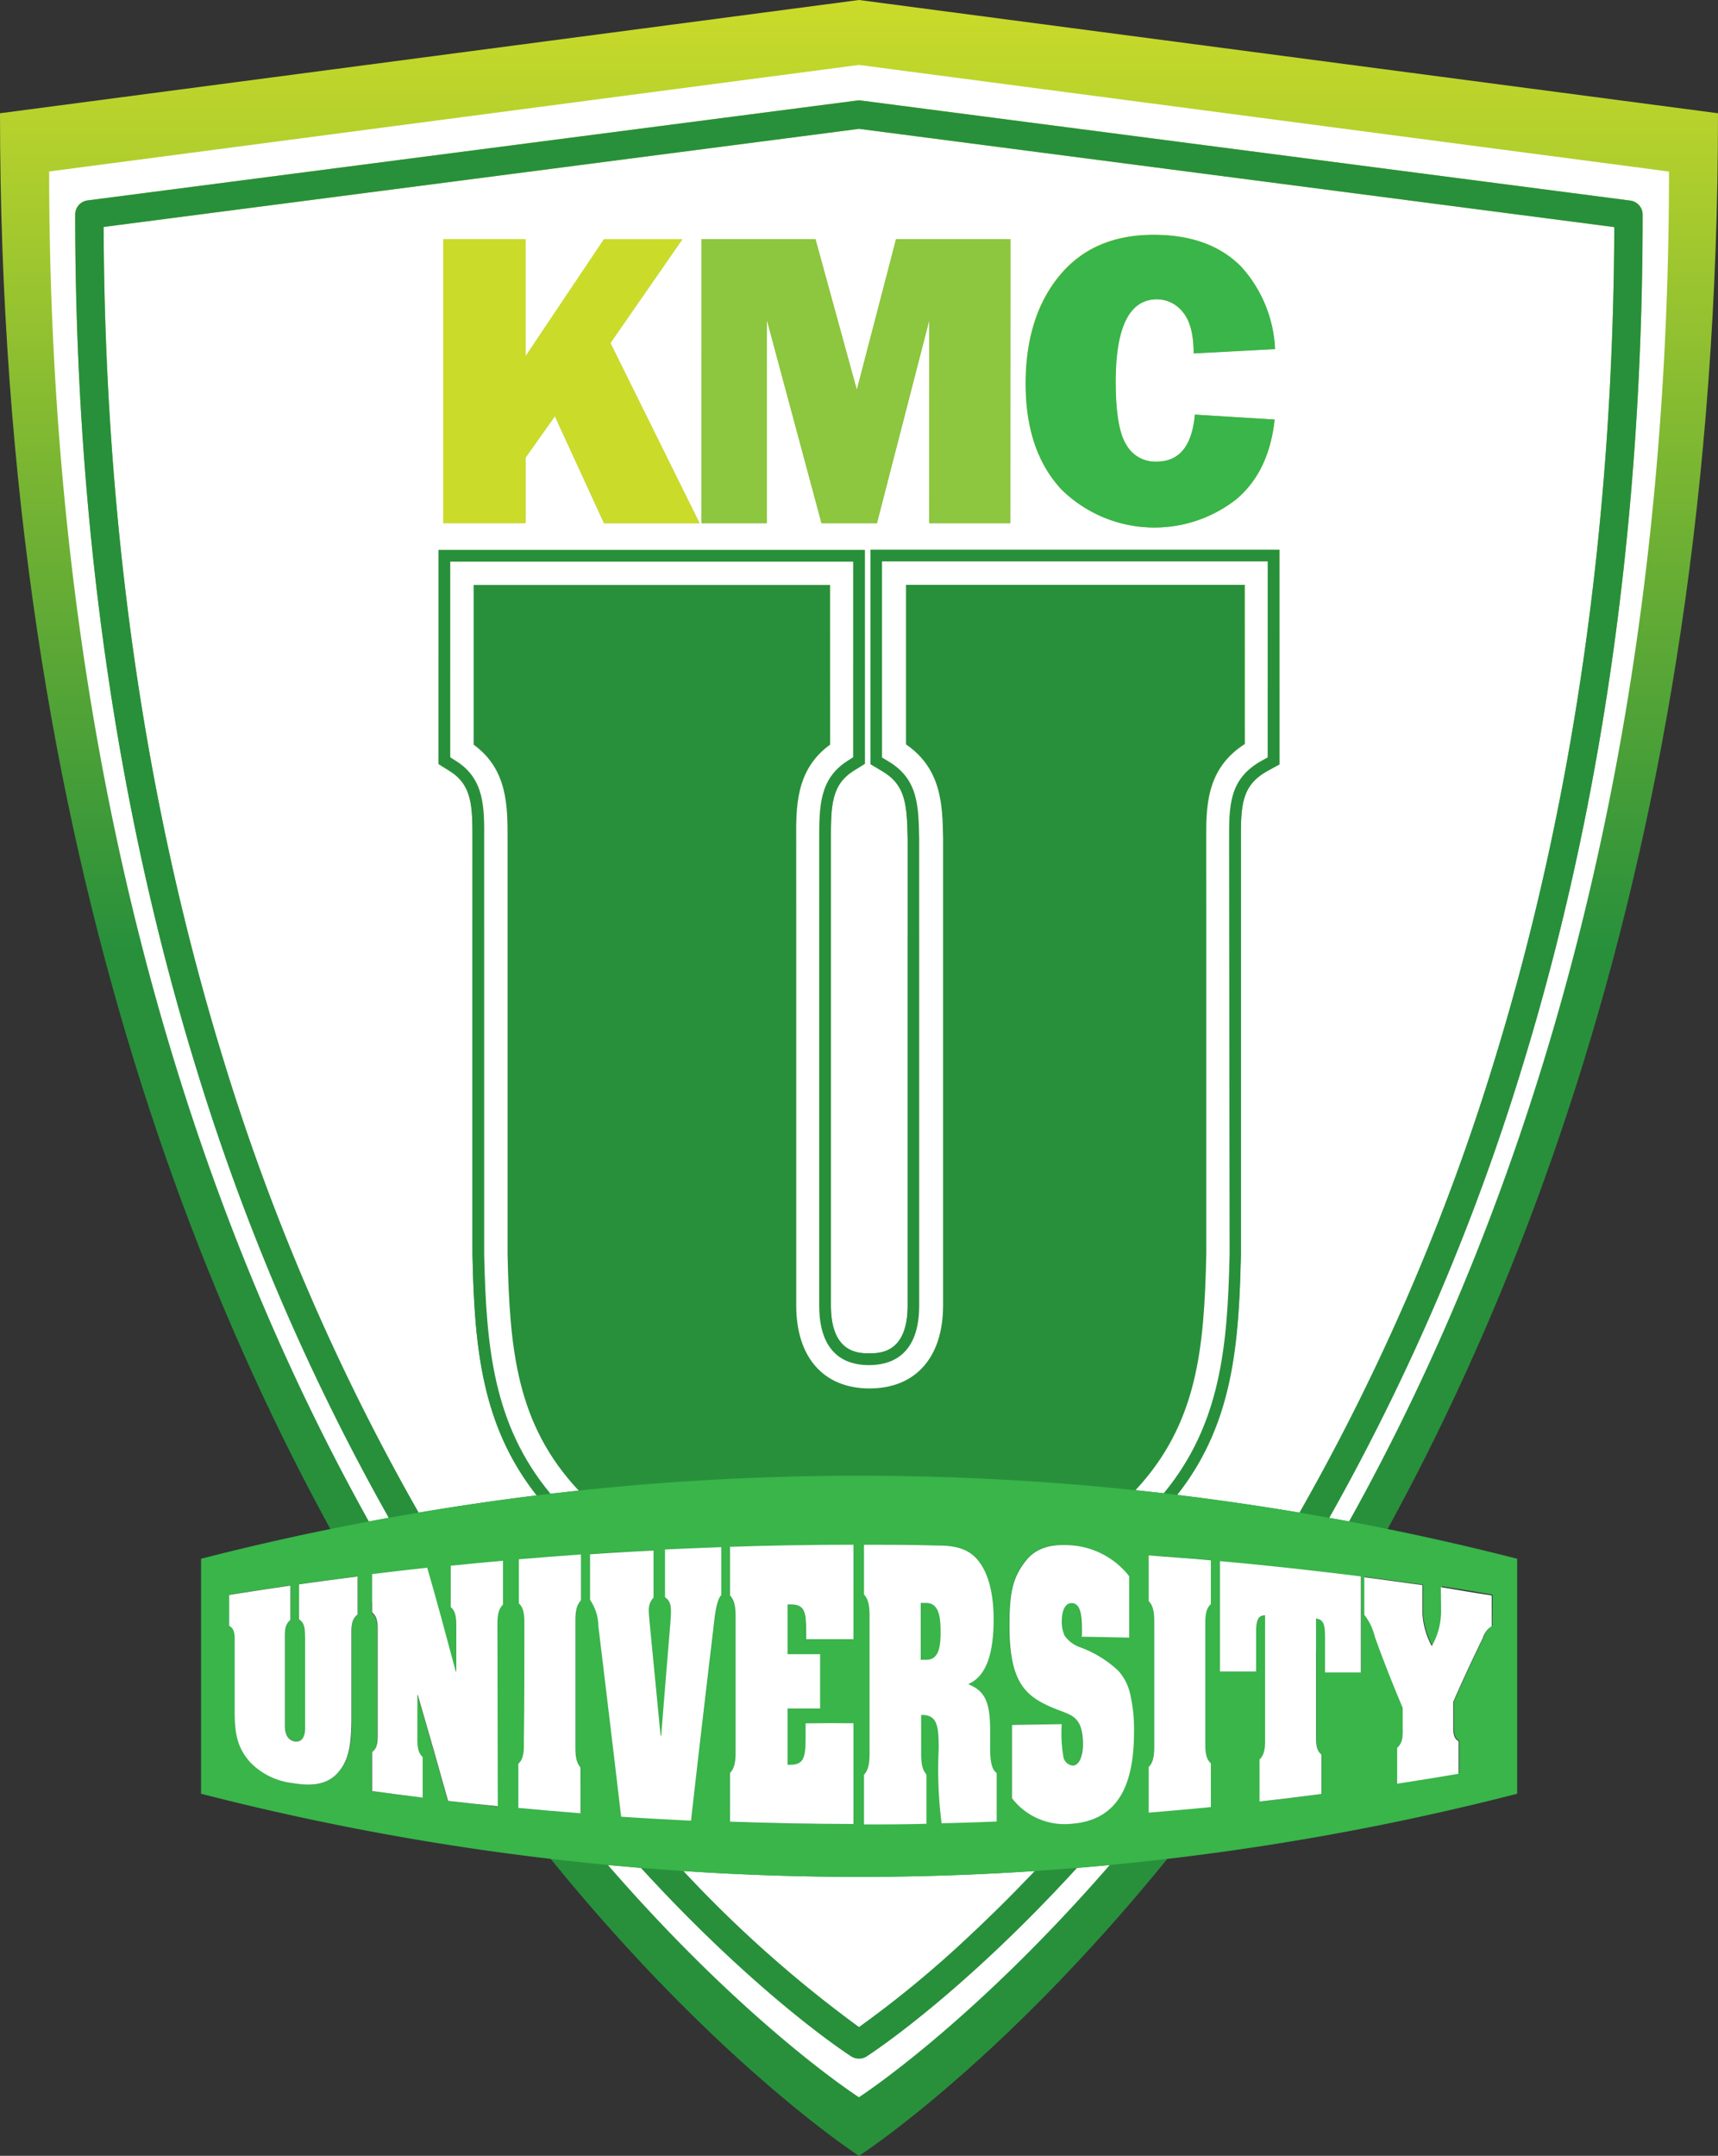<svg id="Layer_1" data-name="Layer 1" xmlns="http://www.w3.org/2000/svg" xmlns:xlink="http://www.w3.org/1999/xlink" viewBox="0 0 207.22 260"><rect x="0" y="0" width="207.22" height="260" fill="#333333" stroke="none"/><defs><style>.cls-1{fill:url(#linear-gradient);}.cls-2{fill:#fff;}.cls-3{fill:#28903b;}.cls-4{fill:#cbdb2a;}.cls-5{fill:#8dc63f;}.cls-6{fill:#39b54a;}</style><linearGradient id="linear-gradient" x1="103.61" y1="1167.61" x2="103.61" y2="1427.61" gradientTransform="matrix(1, 0, 0, -1, 0, 1427.61)" gradientUnits="userSpaceOnUse"><stop offset="0.56" stop-color="#28903b"/><stop offset="1" stop-color="#cbdb2a"/></linearGradient></defs><path class="cls-1" d="M103.61,0,207.22,13.66C207.22,193.43,103.61,260,103.61,260S0,193.45,0,13.66Z"/><path class="cls-2" d="M103.61,244.48a129.88,129.88,0,0,0,13.46-11.13c2.28-2.13,4.9-4.7,7.75-7.7a319.1,319.1,0,0,1-42.4,0A148.92,148.92,0,0,0,103.61,244.48Z"/><path class="cls-2" d="M194.71,27.39l-91.1-11.85L12.5,27.37c.13,36,5,69.77,14.43,100.4a268.78,268.78,0,0,0,23.56,54.66q7.09-1.2,14.23-2.08c-6.67-8.48-7.49-17.94-7.73-29v-50c0-4.21-.08-6.67-2.76-8.35l-1.33-.83V66.33h51.41V92.12l-1.32.82c-2.69,1.68-2.8,4.14-2.77,8.35,0,.37,0,.73,0,1.09v55.07c0,5.76,3.35,5.78,4.62,5.78s4.64,0,4.64-5.78v-55c0-.43,0-.87,0-1.3-.08-4.21-.26-6.48-3.09-8.15L105,92.16V66.3h49.33V92.19l-1.45.8c-3.1,1.73-3.23,4.06-3.2,8.38v49.86c-.24,11.13-1,20.58-7.69,29.06q7.4.9,14.77,2.14a268.75,268.75,0,0,0,23.58-54.77C189.74,97.06,194.58,63.34,194.71,27.39ZM72.86,63.1,66.93,50.19l-3.55,5v7.9H53.46V28.84h9.92V43l9.47-14.13H82.3L73.62,41.37,84.37,63.1Zm49,0h-9.77V38.6l-6.32,24.5H99.09L92.5,38.6V63.1H84.61V28.84H98.36l5,18.2,4.74-18.2h13.79Zm14-9.42a4,4,0,0,0,3.64,2c2.73,0,4.27-1.86,4.62-5.67h0l9.63.58q-.69,6.3-4.66,9.64A16,16,0,0,1,128,59q-4.31-4.62-4.3-12.75c0-5.36,1.36-9.7,4.07-13s6.5-4.94,11.36-4.94c4.54,0,8,1.28,10.5,3.78a15.81,15.81,0,0,1,4.14,10l-9.81.52q0-3.44-1.32-5a4,4,0,0,0-3.11-1.53q-5,0-5,10C134.58,49.8,135,52.37,135.87,53.68Z"/><path class="cls-2" d="M23.66,128.78C14,97.39,9.08,62.77,9.07,25.87a1.72,1.72,0,0,1,1.49-1.7l92.83-12.05a1.62,1.62,0,0,1,.44,0l92.81,12.07a1.71,1.71,0,0,1,1.49,1.7c0,36.9-4.9,71.53-14.57,102.92a273.33,273.33,0,0,1-23.24,54.25l2.4.43c20.56-36.9,38.59-90,38.59-162.8L103.61,7.83,5.93,20.68c0,72.81,18,125.91,38.56,162.81l2.41-.44A272.43,272.43,0,0,1,23.66,128.78Z"/><path class="cls-2" d="M104.53,248a1.7,1.7,0,0,1-.92.27,1.73,1.73,0,0,1-.93-.27c-.65-.42-11.33-7.4-25.35-22.72l-4-.35c16.87,19.43,30.27,28,30.27,28s13.39-8.61,30.25-28c-1.32.13-2.64.24-4,.35C115.88,240.59,105.18,247.57,104.53,248Z"/><path class="cls-3" d="M198.13,25.89a1.71,1.71,0,0,0-1.49-1.7L103.83,12.12a1.62,1.62,0,0,0-.44,0L10.56,24.17a1.72,1.72,0,0,0-1.49,1.7c0,36.9,4.91,71.52,14.59,102.91A272.43,272.43,0,0,0,46.9,183.05l3.59-.62a268.78,268.78,0,0,1-23.56-54.66C17.49,97.14,12.63,63.36,12.5,27.37l91.11-11.83,91.1,11.85c-.13,36-5,69.67-14.39,100.27a268.75,268.75,0,0,1-23.58,54.77c1.19.2,2.39.41,3.58.63a273.33,273.33,0,0,0,23.24-54.25C193.23,97.42,198.13,62.79,198.13,25.89Z"/><path class="cls-3" d="M102.68,248a1.73,1.73,0,0,0,.93.27,1.7,1.7,0,0,0,.92-.27c.65-.42,11.35-7.4,25.37-22.72-1.7.14-3.39.26-5.08.38-2.85,3-5.47,5.57-7.75,7.7a129.88,129.88,0,0,1-13.46,11.13,148.92,148.92,0,0,1-21.19-18.83c-1.7-.12-3.39-.24-5.09-.38C91.35,240.59,102,247.57,102.68,248Z"/><polygon class="cls-4" points="82.3 28.84 72.85 28.84 63.38 42.97 63.38 28.84 53.46 28.84 53.46 63.1 63.38 63.1 63.38 55.2 66.93 50.19 72.86 63.1 84.37 63.1 73.63 41.37 82.3 28.84"/><polygon class="cls-5" points="103.33 47.04 98.36 28.84 84.61 28.84 84.61 63.1 92.5 63.1 92.5 38.6 99.09 63.1 105.77 63.1 112.09 38.6 112.09 63.1 121.86 63.1 121.86 28.84 108.07 28.84 103.33 47.04"/><polygon class="cls-6" points="144.13 50.01 144.13 50.01 144.13 50.01 144.13 50.01"/><path class="cls-6" d="M139.56,36.1a4,4,0,0,1,3.11,1.53q1.32,1.53,1.32,5l9.81-.52a15.81,15.81,0,0,0-4.14-10c-2.5-2.5-6-3.78-10.5-3.78q-7.29,0-11.36,4.94c-2.71,3.29-4.07,7.63-4.07,13S125.16,55.9,128,59a16,16,0,0,0,21.07,1.25q4-3.33,4.66-9.64L144.13,50c-.35,3.81-1.89,5.66-4.62,5.67a4,4,0,0,1-3.64-2c-.86-1.31-1.29-3.88-1.29-7.6Q134.58,36.11,139.56,36.1Z"/><path class="cls-3" d="M149.66,102.36v-1c0-4.32.1-6.65,3.2-8.38l1.45-.8V66.3H105V92.16l1.39.82c2.83,1.67,3,3.94,3.09,8.15,0,.43,0,.87,0,1.3v55c0,5.78-3.38,5.78-4.64,5.78s-4.62,0-4.62-5.78V102.38c0-.36,0-.72,0-1.09,0-4.21.08-6.67,2.77-8.35l1.32-.82V66.33H52.9V92.11l1.33.83c2.68,1.68,2.79,4.14,2.76,8.35v50c.24,11.09,1.06,20.55,7.73,29l1.67-.2c-6.93-8.35-7.75-17.76-8-28.86V102.38c0-.36,0-.72,0-1.08,0-4,.05-7.38-3.43-9.55l-.66-.42V67.74H102.9V91.33l-.66.42c-3.48,2.17-3.46,5.59-3.43,9.55,0,.36,0,.72,0,1.08v55.07c0,5.93,3.27,7.18,6,7.19s6.06-1.25,6.06-7.19V102.38c0-.39,0-.83,0-1.27-.08-4-.14-7.2-3.79-9.34l-.69-.41V67.71H152.9V91.36l-.72.4c-4,2.21-4,5.48-3.93,9.62v49.85c-.24,11.11-1.06,20.51-7.94,28.86l1.66.2c6.64-8.48,7.45-17.93,7.69-29.06Z"/><path class="cls-3" d="M145.43,101.4c0-4.06-.05-8.63,4.66-11.67V70.53H109.21V89.78c4.31,3,4.4,7.36,4.47,11.27l0,1.29v55.11c0,6.27-3.31,10-8.87,10S96,163.7,96,157.45V101.32c0-4-.07-8.49,4.09-11.51V70.55h-43V89.81c4.15,3,4.12,7.52,4.09,11.51,0,.36,0,.71,0,1.06v48.88c.25,11.49,1.07,20.49,8.58,28.51a319,319,0,0,1,67.11-.05c7.47-8,8.29-17,8.54-28.52Z"/><path class="cls-2" d="M148.25,102.36v-1c0-4.14-.05-7.41,3.93-9.62l.72-.4V67.71H106.39V91.36l.69.41c3.65,2.14,3.71,5.32,3.79,9.34,0,.44,0,.88,0,1.27v55.07c0,5.94-3.3,7.19-6.06,7.19s-6-1.26-6-7.19V102.38c0-.36,0-.72,0-1.08,0-4,0-7.38,3.43-9.55l.66-.42V67.74H54.31V91.33l.66.42c3.48,2.17,3.46,5.59,3.43,9.55,0,.36,0,.72,0,1.08v48.91c.25,11.1,1.07,20.51,8,28.86l3.4-.38c-7.51-8-8.33-17-8.58-28.51V102.38c0-.35,0-.7,0-1.06,0-4,.06-8.49-4.09-11.51V70.55h43V89.81c-4.16,3-4.12,7.52-4.09,11.51v56.13c0,6.25,3.3,10,8.84,10s8.87-3.73,8.87-10V102.34l0-1.29c-.07-3.91-.16-8.32-4.47-11.27V70.53h40.88v19.2c-4.71,3-4.68,7.61-4.66,11.67v49.8c-.25,11.5-1.07,20.5-8.54,28.52l3.41.37c6.88-8.35,7.7-17.75,7.94-28.86Z"/><path class="cls-6" d="M162.72,183.49l-2.4-.43c-1.19-.22-2.39-.43-3.58-.63q-7.37-1.25-14.77-2.14l-1.66-.2-3.41-.37a319,319,0,0,0-67.11.05l-3.4.38-1.67.2q-7.12.87-14.23,2.08l-3.59.62-2.41.44q-10.17,1.92-20.24,4.5v28.34a317.91,317.91,0,0,0,49.09,8.59l4,.35c1.7.14,3.39.26,5.09.38a319.1,319.1,0,0,0,42.4,0c1.69-.12,3.38-.24,5.08-.38,1.32-.11,2.64-.22,4-.35A318.16,318.16,0,0,0,183,216.33h0c0-9.45,0-18.88,0-28.34Q172.9,185.41,162.72,183.49ZM43.16,194.68c-.82.66-.75,1.6-.75,2.55v10.3c0,2.69-.21,4.85-1.88,6.5-1.44,1.41-3.43,1.32-5.18,1a8.48,8.48,0,0,1-5.17-2.53c-1.66-1.88-1.81-3.64-1.86-5.89v-8.56c0-.79.07-1.6-.66-2v-3.71c2.46-.4,4.92-.77,7.39-1.13v4.14c-.73.61-.66,1.46-.66,2.32v10.55c0,.42.07,1.64,1.22,1.78s1.21-1.1,1.21-1.57V197.57c0-.89,0-1.79-.73-2.27,0-1.42,0-2.85,0-4.24h0c2.36-.34,4.72-.65,7.08-.95ZM54,217.18q-1.83-6.57-3.65-12.77h-.05v4.77c0,1-.07,2.07.64,2.71v4.9c-2-.25-4.07-.52-6.1-.8v-4.63c.73-.54.67-1.53.67-2.51v-11.8c0-1,.06-2-.67-2.52V189.9q3.31-.41,6.65-.77c1.17,4,2.3,8.25,3.44,12.51H55v-5c0-1.06.07-2.14-.67-2.75v-5q3.15-.32,6.31-.6v5.29c-.74.73-.67,1.82-.67,2.93v21.38C58,217.63,56,217.41,54,217.18Zm16.06,1.52q-3.75-.28-7.5-.65v-5.32c.74-.65.67-1.79.67-2.91,0-4.51.06-9,.06-13.52h0c0-1.12.06-2.26-.67-2.92v-5.32q3.75-.31,7.5-.58V193c-.74.76-.67,1.92-.67,3.07v14c0,1.16-.07,2.28.64,3.08Zm13.3.84h0c-2.81-.14-5.62-.29-8.43-.48q-1.38-11.62-2.75-23a5.65,5.65,0,0,0-1-3.15v-5.5q3.83-.25,7.66-.45v5.71c-.72.86-.62,1.3-.44,3.33.43,4.43.86,8.86,1.29,13.33h.07q.54-6.66,1.09-13.38c.16-2.09.18-2.74-.63-3.32v-5.76q3.39-.17,6.79-.28v5.79c-.6.63-.79,2.9-.93,4.07Q84.66,208.14,83.35,219.54Zm19.54-11.71V220q-7.45,0-14.89-.28v-5.88c.74-.76.67-2,.67-3.24V195.7c0-1.24.07-2.48-.67-3.24v-5.88q7.44-.24,14.89-.25v11.4H97.18v-1c0-2.27-.18-3.21-1.85-3.2H95v6h3.92v6.56H95v6.78h.36c1.86,0,1.83-1.16,1.86-3.9v-1.1c1.91,0,3.82,0,5.75,0Zm17.32,11.81q-3.33.13-6.65.21a51.12,51.12,0,0,1-.35-9c0-2.66-.16-4-1.86-4.06h-.25c0,1.34,0,2.63,0,3.89h0c0,1.25-.07,2.5.64,3.28v5.92c-2.51.05-5,.08-7.54.08v-6c.74-.78.67-2,.67-3.3V195.58c0-1.25.07-2.51-.67-3.3v-6c2.87,0,5.71,0,8.64.09,1.53,0,3.43.07,4.79,1.43,1.62,1.64,2.21,4.5,2.21,7.48,0,3.63-.65,6.79-3,7.77v.07c2,.79,2.58,2.14,2.58,5.53v1.89c0,1.14,0,2.72.78,3.23Zm9,.27a8,8,0,0,1-7.21-3.08V208l6-.1a17.08,17.08,0,0,0,.21,4,1.27,1.27,0,0,0,1.15,1c.83,0,1.2-1.36,1.2-2.52,0-3.29-1.27-3.53-3-4.19-3.75-1.47-5.86-3-5.86-10.08v-.74c.09-3.53.44-5.3,2.06-7.27,1.32-1.6,3.25-1.88,5.1-1.78a9.75,9.75,0,0,1,7.28,3.75v7.39l-5.75-.11a2.21,2.21,0,0,0,.05-.61h0c0-1.42,0-3.4-1.23-3.44-.78,0-1.2.91-1.2,2.14a3.81,3.81,0,0,0,.36,1.82,3.85,3.85,0,0,0,1.71,1.31,13.66,13.66,0,0,1,4.71,2.85,6.21,6.21,0,0,1,1.5,3,18.46,18.46,0,0,1,.43,4.3v.14C136.78,214.89,135.1,219.5,129.2,219.91Zm16.82-2c-2.5.24-5,.47-7.5.67v-5.5c.74-.76.67-1.91.67-3.07,0-4.66,0-9.23,0-13.89h0c0-1.16.06-2.31-.67-3.06v-5.51c2.5.22,5,.36,7.5.6v5.28c-.74.65-.67,1.78-.67,2.89v13.43c0,1.11-.07,2.21.64,2.88Zm18.13-16.25-4.33,0v-4.5c0-1.21-.21-1.88-1.08-2v13.85c0,1-.07,2,.65,2.59v4.76q-3.73.49-7.47.91v-5.07c.74-.72.67-1.77.67-2.83V194.85c-.88,0-1.08.68-1.08,2v4.79l-4.36,0c0-4.44,0-8.86,0-13.32h0c5.68.5,11.36,1.14,17,1.84ZM180,196.07a2.55,2.55,0,0,0-1.07,1.42c-1.19,2.43-2.38,5-3.57,7.7v2.64c0,.83-.07,1.71.64,2.11v3.93q-3.69.63-7.41,1.2v-4.33a1.91,1.91,0,0,0,.62-1.13,8,8,0,0,0,.05-1.31v-2.37c-1.16-2.77-2.3-5.62-3.37-8.61h0a6.81,6.81,0,0,0-1.26-2.62v-4.53c2.33.29,4.64.64,7,.94v3a9.26,9.26,0,0,0,1.14,4.36,8.51,8.51,0,0,0,1.12-4.15v-3c2,.29,4.07.65,6.14,1Z"/><path class="cls-6" d="M111.72,193.32h-.62c0,2.27,0,4.56,0,6.85h.66c1.35,0,1.77-1.17,1.77-3.51C113.49,194.51,113.07,193.34,111.72,193.32Z"/><path class="cls-2" d="M36.07,191.06c0,1.39,0,2.82,0,4.24.77.48.7,1.38.73,2.27v10.88c0,.47-.1,1.71-1.21,1.57s-1.22-1.36-1.22-1.78V197.69c0-.86-.07-1.71.66-2.32v-4.14c-2.47.36-4.93.73-7.39,1.13v3.71c.73.41.66,1.22.66,2v8.56c.05,2.25.2,4,1.86,5.89a8.48,8.48,0,0,0,5.17,2.53c1.75.29,3.74.38,5.18-1,1.67-1.65,1.83-3.81,1.88-6.5v-10.3c0-.95-.07-1.89.75-2.55v-4.57c-2.36.3-4.72.61-7.08.95Z"/><path class="cls-2" d="M60,196.45c0-1.11-.07-2.2.67-2.93v-5.29q-3.16.28-6.31.6v5c.74.61.67,1.69.67,2.75v5h-.06c-1.14-4.26-2.27-8.48-3.44-12.51q-3.33.36-6.65.77v4.63c.73.55.67,1.54.67,2.52v11.8c0,1,.06,2-.67,2.51V216c2,.28,4.07.55,6.1.8v-4.9c-.71-.64-.64-1.69-.64-2.71v-4.77h.05q1.81,6.19,3.65,12.77c2,.23,4,.45,6,.65Z"/><path class="cls-2" d="M69.41,210.08v-14c0-1.15-.07-2.31.67-3.07v-5.54q-3.75.27-7.5.58v5.32c.73.66.67,1.8.67,2.92h0c0,4.51,0,9-.06,13.52,0,1.12.07,2.26-.67,2.91v5.32q3.75.36,7.5.65v-5.54C69.34,212.36,69.41,211.24,69.41,210.08Z"/><path class="cls-2" d="M87,192.38v-5.79q-3.41.12-6.79.28v5.76c.81.58.79,1.23.63,3.32q-.56,6.72-1.09,13.38h-.07c-.43-4.47-.86-8.9-1.29-13.33-.18-2-.28-2.47.44-3.33V187q-3.84.19-7.66.45v5.5a5.65,5.65,0,0,1,1,3.15q1.38,11.37,2.75,23c2.81.19,5.62.34,8.43.48h0q1.29-11.39,2.69-23.09C86.18,195.28,86.37,193,87,192.38Z"/><path class="cls-2" d="M97.17,207.84v1.1c0,2.74,0,3.9-1.86,3.9H95v-6.78h3.92V199.5H95v-6h.38c1.67,0,1.85.93,1.85,3.2v1h5.71v-11.4q-7.45,0-14.89.25v5.88c.74.76.67,2,.67,3.24v14.91c0,1.24.07,2.48-.67,3.24v5.88q7.44.27,14.89.28V207.83h0C101,207.81,99.08,207.81,97.17,207.84Z"/><path class="cls-2" d="M119.43,210.56v-1.89c0-3.39-.63-4.74-2.58-5.53v-.07c2.32-1,3-4.14,3-7.77,0-3-.59-5.84-2.21-7.48-1.36-1.36-3.26-1.43-4.79-1.43-2.93-.09-5.77-.09-8.64-.09v6c.74.79.67,2.05.67,3.3v15.13c0,1.26.07,2.52-.67,3.3v6c2.51,0,5,0,7.54-.08V214c-.71-.78-.64-2-.64-3.28h0c0-1.26,0-2.55,0-3.89h.25c1.7.08,1.86,1.4,1.86,4.06a51.12,51.12,0,0,0,.35,9q3.31-.07,6.65-.21v-5.85C119.43,213.28,119.43,211.7,119.43,210.56Zm-7.71-10.39h-.66c0-2.29,0-4.58,0-6.85h.62c1.35,0,1.77,1.19,1.77,3.34C113.49,199,113.07,200.17,111.72,200.17Z"/><path class="cls-2" d="M136.78,208.9v-.14a18.46,18.46,0,0,0-.43-4.3,6.21,6.21,0,0,0-1.5-3,13.66,13.66,0,0,0-4.71-2.85,3.85,3.85,0,0,1-1.71-1.31,3.81,3.81,0,0,1-.36-1.82c0-1.23.42-2.17,1.2-2.14,1.21,0,1.23,2,1.23,3.44h0a2.21,2.21,0,0,1-.05.61l5.75.11V190.1a9.75,9.75,0,0,0-7.28-3.75c-1.85-.1-3.78.18-5.1,1.78-1.62,2-2,3.74-2.06,7.27v.74c0,7.11,2.11,8.61,5.86,10.08,1.72.66,3,.9,3,4.19,0,1.16-.37,2.48-1.2,2.52a1.27,1.27,0,0,1-1.15-1,17.08,17.08,0,0,1-.21-4l-6,.1v8.84a8,8,0,0,0,7.21,3.08C135.1,219.5,136.78,214.89,136.78,208.9Z"/><path class="cls-2" d="M145.38,209.78V196.35c0-1.11-.07-2.24.67-2.89v-5.28c-2.5-.24-5-.38-7.5-.6v5.51c.73.75.67,1.9.67,3.06h0c0,4.66,0,9.23,0,13.89,0,1.16.07,2.31-.67,3.07v5.5c2.5-.2,5-.43,7.5-.67v-5.28C145.31,212,145.38,210.89,145.38,209.78Z"/><path class="cls-2" d="M147.15,188.28h0c0,4.46,0,8.88,0,13.32l4.36,0v-4.79c0-1.3.2-2,1.08-2v14.56c0,1.06.07,2.11-.67,2.83v5.07q3.74-.42,7.47-.91v-4.76c-.72-.59-.65-1.58-.65-2.59V195.2c.87.09,1.08.76,1.08,2v4.5l4.33,0V190.12C158.51,189.42,152.83,188.78,147.15,188.28Z"/><path class="cls-2" d="M173.82,194.37a8.51,8.51,0,0,1-1.12,4.15,9.26,9.26,0,0,1-1.14-4.36v-3c-2.36-.3-4.67-.65-7-.94v4.53a6.81,6.81,0,0,1,1.26,2.62h0c1.07,3,2.21,5.84,3.37,8.61v2.37a8,8,0,0,1-.05,1.31,1.91,1.91,0,0,1-.62,1.13v4.33q3.72-.57,7.41-1.2v-3.93c-.71-.4-.64-1.28-.64-2.11v-2.64c1.19-2.71,2.38-5.27,3.57-7.7a2.55,2.55,0,0,1,1.07-1.42v-3.71c-2.07-.3-4.1-.66-6.14-1Z"/></svg>